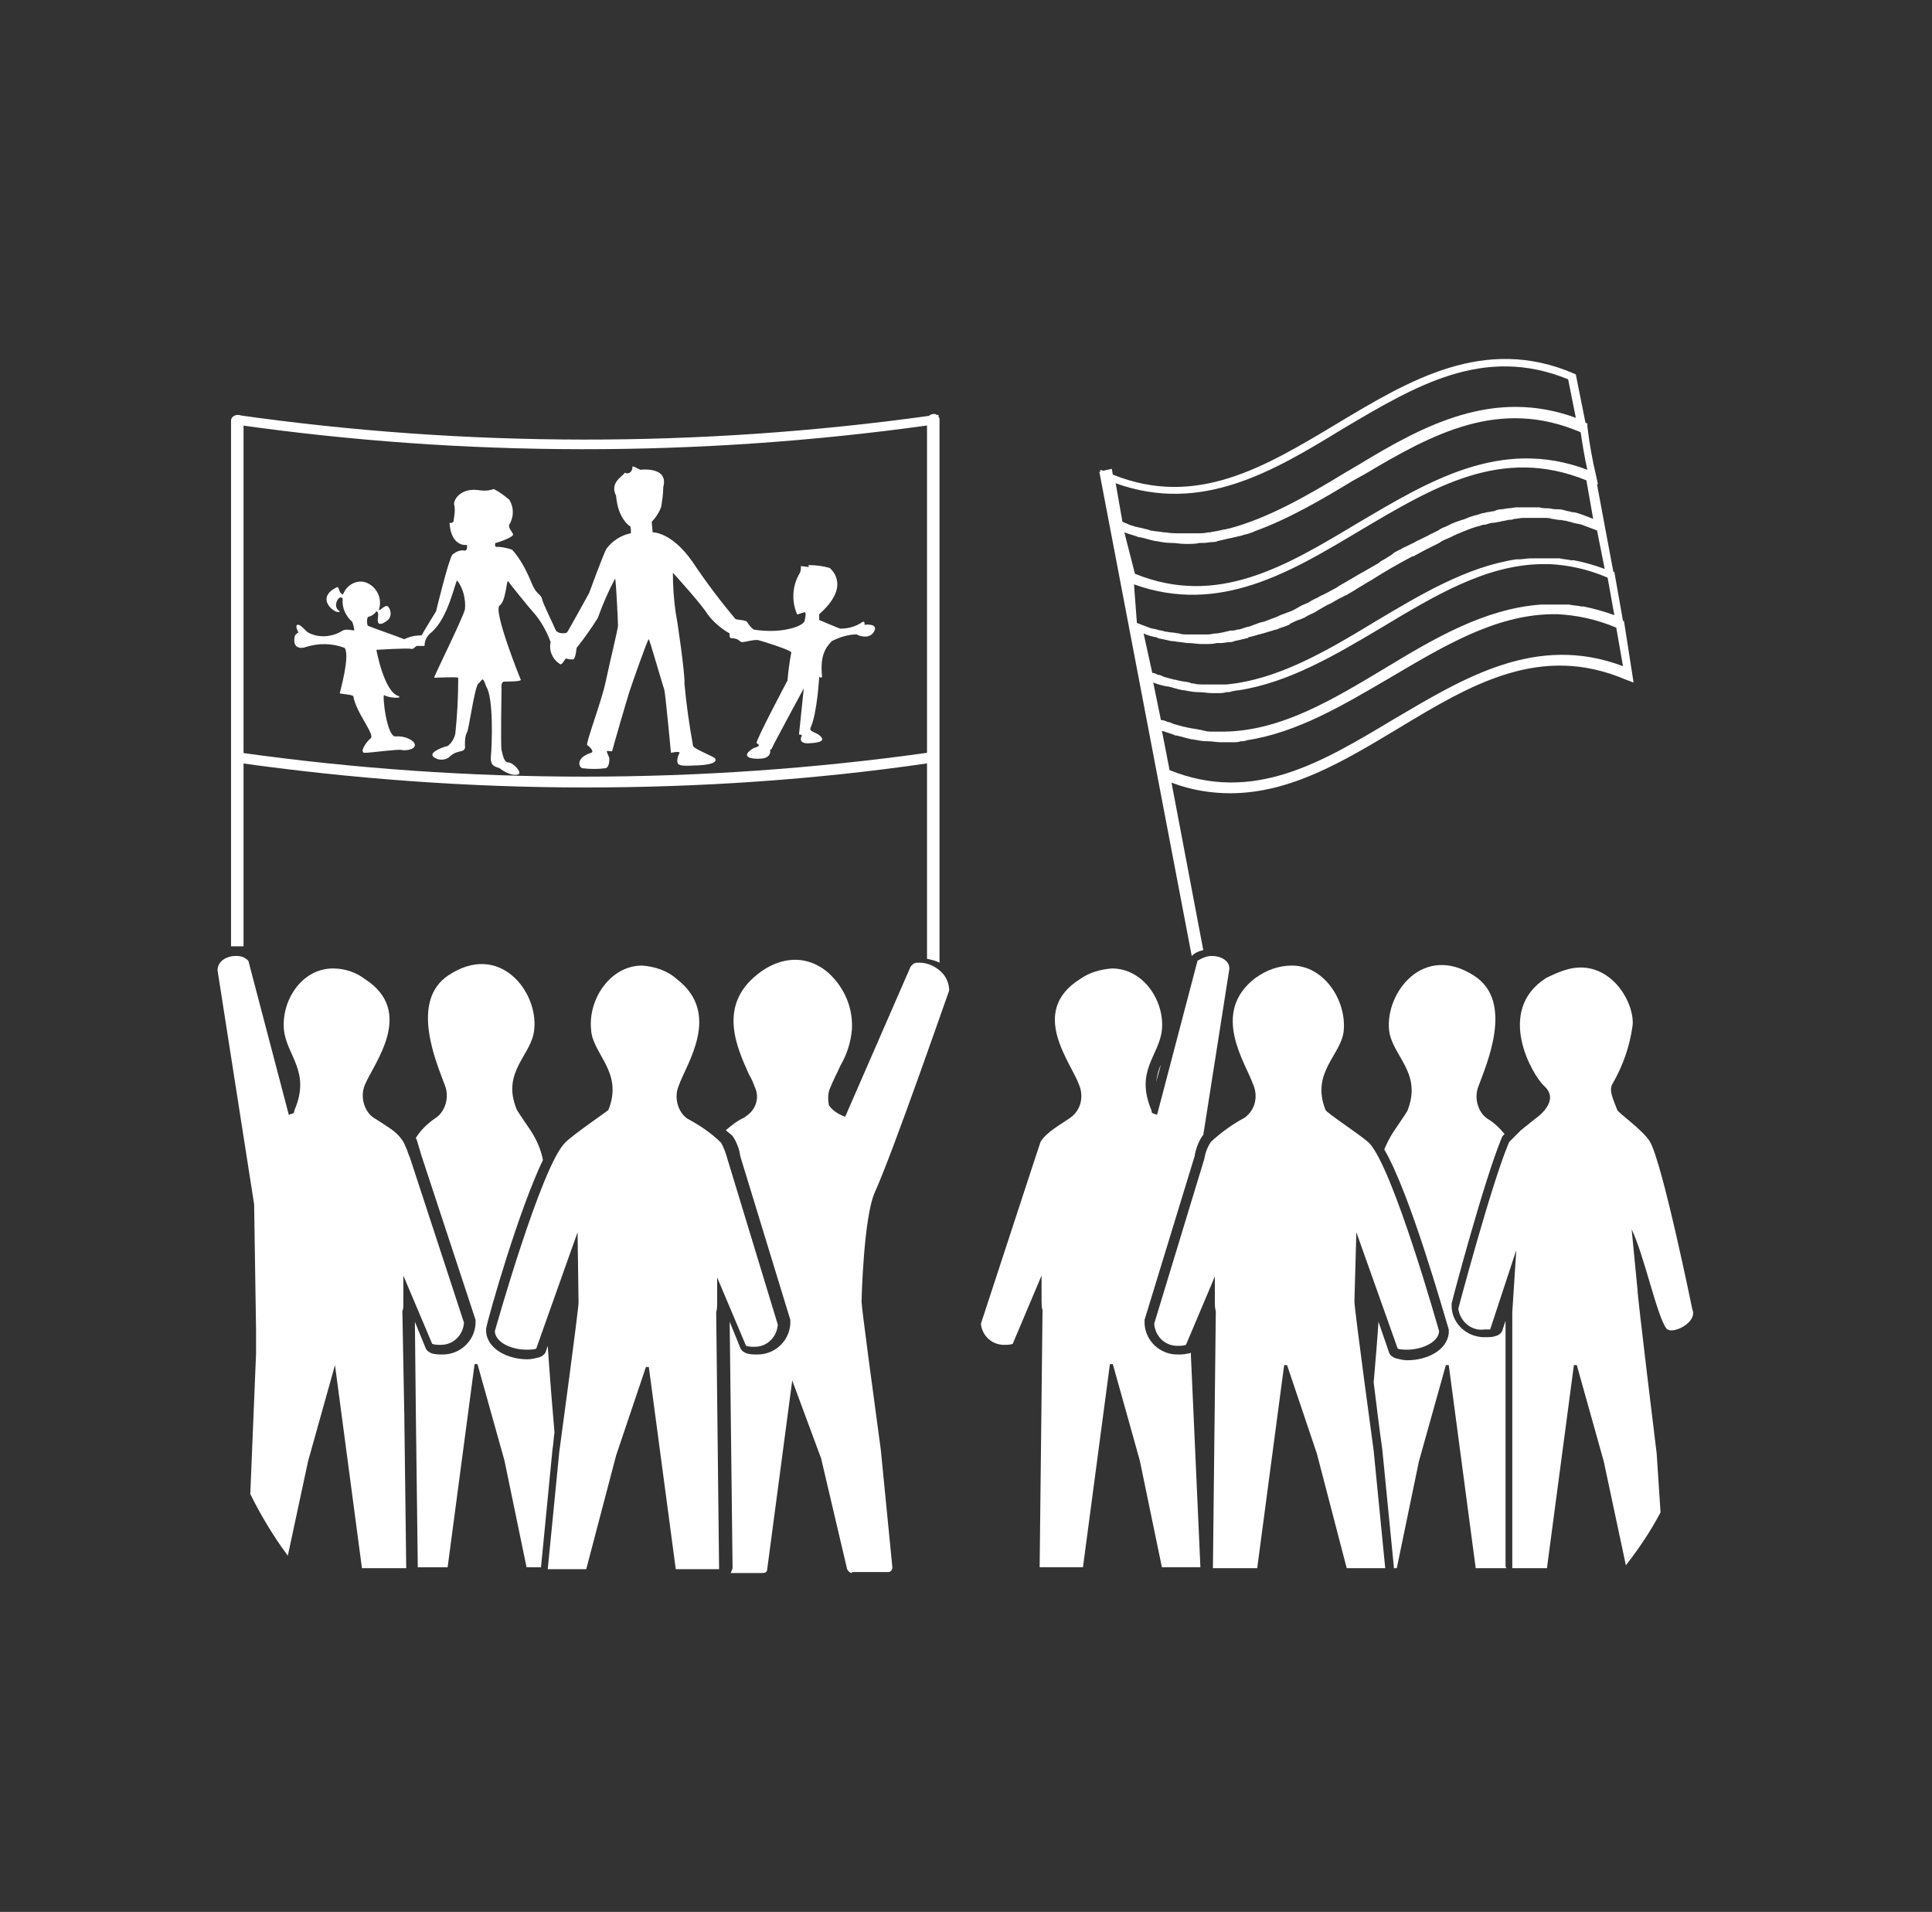 <?xml version="1.0" encoding="utf-8"?>
<!-- Generator: Adobe Illustrator 21.0.2, SVG Export Plug-In . SVG Version: 6.00 Build 0)  -->
<svg version="1.1" id="Layer_1" xmlns="http://www.w3.org/2000/svg" xmlns:xlink="http://www.w3.org/1999/xlink" x="0px" y="0px"
	 viewBox="0 0 200.7 198.6" style="enable-background:new 0 0 200.7 198.6;" xml:space="preserve">
<rect x="0" y="0" width="200.7" height="198.6" fill="#333333" stroke="none"/>
<style type="text/css">
	.st0{fill:#FFFFFF;}
</style>
<title>icons</title>
<g>
	<path class="st0" d="M39.1,63.5c-0.2,0.3-0.5,0.5-0.9,0.6c-0.1,0.3-0.1,0.6,0,0.9c1.3,0.5,2.5,0.9,3.8,1.4c0.6-0.3,1.2-0.4,1.8-0.4
		c0.2-0.4,1.5-2.5,1.5-2.5s1.3-5.4,1.7-5.9c0.4-0.3,0.8-0.5,1.3-0.4c0,0,0.3,0,0.2-0.6c-0.7,0.1-1.7-0.4-1.8-2.3
		c0.2,0.1,0.4-0.1,0.4-0.1c0.1-0.6,0.2-1.2,0.1-1.7c-0.2-0.4,0.5-1.8,2.4-1.6c0.6,0.1,1.1,0.1,1.7-0.1c0.6,0.3,1.1,0.7,1.6,1.1
		c0.5,0.8,0.5,1.8,0,2.6c-0.1,0.4,0.3,0.7,0.4,1s-1.7,0.9-1.8,0.9s-0.1,0.3,0,0.4c0.6,0,1.1,0.1,1.7,0.3c0.9,1,1.5,2.2,2,3.4
		c0.5,1.3,1,1.2,1.1,1.7s1.2,2.7,1.4,3.2s1.1,0.4,1.2,0.3s2.3-4.1,2.3-4.1s1.5-4.1,1.8-4.6c0.6-0.8,1.5-1.4,2.5-1.6
		c0.1,0,0-0.7,0-0.7S64.2,54,64,51.5c-0.7-1.4,0.7-2,0.9-2.4c0.3,0.2,0.8,0,0.8-0.6c-0.1-0.2,0.8,0.3,0.8,0.3s3-0.4,2.4,1.8
		c0,0.7-0.1,1.3-0.2,2c-0.2,0.6-0.6,1.2-1,1.6l0.1,1.1c0,0,1.9-0.1,4.1,3c1.4,2.1,2.9,4.1,4.5,6c0.2,0.1,1.1,0.1,1.2,0.3
		c0.2,0.3,0.4,0.6,0.7,0.8c1.3,0.2,2.6,0.2,3.8-0.1c1.6-0.4,1.5-0.9,1.5-0.9s0.2-0.8,0-0.8s-0.8,0.3-0.8,0.2c-0.6-1.4-0.5-3,0.3-4.3
		c0.1-0.2,0.1-0.5,0.1-0.7l0.8,0.1v-0.2c0.8,0,1.5,0.1,2.2,0.3c0.2,0.2,2.2,1.9-1.1,4.8c0,0.2,0,0.4,0,0.6c0,0,2.1,0.9,2.2,0.9
		c0.8,0,1.6-0.2,2.3-0.7c0.3-0.1,0.2,0.3,0.2,0.3s1.5-0.2,1,0.7S89.1,66,89,65.9c-0.9,0-1.8,0.3-2.6,0.7c-0.3,0.4-1.3,1.1-1,3.7
		c-0.1,0.2-0.3,0-0.3,0s-0.2,3.8-0.9,5.3C84,76.1,85,76,85.4,76.7c0.2,0.5-1.4,0.5-1.3,0.5s-1.3,0.2-0.8-0.8c0-0.1-0.3-0.1-0.3-0.1
		l0.5-4.8c0,0-3.3,6.1-3.3,6.2S80,77.9,80,77.9s0.2,0.8-0.9,0.9s-2.3-0.2-0.8-1.1c0.8-0.2,0.5-0.4,0.3-0.5s3.2-6.5,3.2-6.5
		c0.1-1,0.2-1.9,0.4-2.9c0.2-0.2-3-1.2-3.4-1.3s-1.4,0.2-1.7,0.2s-0.3-0.4-1.1-0.4c-0.3,0-0.2-0.5-0.2-0.5c-0.9-0.5-1.7-1.2-2.3-2
		c-0.6-1-3.4-4.1-3.6-4.3c0,1.4,0.1,2.8,0.3,4.2c0.1,0.3,1,6.5,0.9,7.3c0.2,2.2,0.5,4.3,0.9,6.5c0.1,0.3,2.2,1.1,2.3,1.3
		s0.1,0.6-1.7,0.7s-1.9,0-2.1-0.1s-0.2-0.7,0.1-1.2c0-0.2-0.9,0-0.9,0s-0.6-6.4-0.7-6.6s-1.5-5.1-1.6-5.2s-1.8,4.8-2,5.4
		s-1.8,6.1-1.8,6.2s-0.3,0-0.5,0s0.2,0.6,0.2,0.8s0,0.9-0.4,1c-0.8,0.1-1.6,0.1-2.4,0c-0.4-0.1-0.7-1.1,0.9-1.6
		c0.4-0.1-0.2-0.7-0.4-0.8s1.5-4.6,1.9-6.5s1.3-5.6,1.3-5.9s-0.2-4.7-0.3-4.9c-0.7,1.3-1.3,2.7-1.8,4.1c-0.7,1.1-1.4,2.1-2.2,3.1
		c0,0-0.1,1.2-0.4,1.2c-0.2,0-0.4,0-0.7-0.1c-0.1,0-0.4,0.7-0.6,0.6c-0.8-0.5-1.2-1.4-1-2.3c-0.4-1.1-1-2.2-1.8-3.1
		c-0.2-0.2-2.4-2.9-2.6-3.2s-0.2,2-0.9,2.5s2.1,7.5,2.2,7.7s-1.3,0.2-1.7,0.2s-0.3,0.7-0.3,0.7s-0.1,6.1,0,6.4s0.2,1.3,0.7,1.3
		s1.4,1,1.1,1.2s-1.1,0.1-2-0.6c-0.5-0.2-1-0.2-0.9-1.3s0.3-6-0.5-7.2c-0.4-1.2-0.4-0.6-0.8-0.3s-1,4.9-1.2,5.1
		c-0.2,0.4-0.2,0.9-0.2,1.3c0.1,0.6-0.3,0.6-0.7,0.7s-0.7,0.3-1,0.6C46.1,79,45.5,79,45,78.6c-0.5-0.5,1.3-1.1,1.5-1.1
		c0.4-0.3,0.7-0.8,0.8-1.3c0.2-1.9,0.3-3.8,0.3-5.8c-0.1-0.1-2.4,0-2.5,0s2.9-6,3.2-7.1c0.1-1.1-0.2-2.2-0.8-3
		c-0.2,0-0.9,3.9-2.7,5.4c-0.4,0.3-0.7,0.8-0.7,1.4c-0.2,0-0.5,0-0.7,0c-0.2-0.1-0.4,0.4-0.7,0.3s-3.6,0.1-3.6,0.1s0.8,4.4,2.3,4.8
		c0.5,0.3-1.1,0.2-1.5-0.1c-0.2,0.1,0.3,4.4,1.2,4.3s2,0.4,2,0.9S42,78,41.7,77.9s-3.2,0.3-3.8,0.3s0.1-1.1,0.6-1.5
		s-1.5-2.6-1.8-4.4c-0.3-0.2-1.4-0.2-1.4-0.3s1.1-3.9,0.5-4.7c-1.3-0.5-2.7-0.5-4-0.1c-0.5,0.2-1.4,0.2-1.2-1c0-0.2,0.2-0.4,0.4-0.5
		c0,0-0.4-0.7-0.1-0.8s0.9,0.7,1.1,0.8c1.1,0.6,2.5,0.5,3.6-0.2c0.3-0.2,1.2,0,1.2,0c0-0.3-0.1-0.6-0.2-0.9c-0.7-0.6-1.1-1.5-1-2.4
		c-0.3-0.6-1.2,0.8-0.3,1.3C35.1,64,32.5,62.2,35,61c0.2-0.1,0.2,0.4,0.4,0.6s0.2,0.2,0.3,0c0.4-0.9,1.4-1.4,2.3-1.1
		c1.1,0.4,1.7,1.6,1.4,2.7c-0.2,0.6,0.6-0.5,0.9-0.2c0.3,0.3,0.4,0.9,0.1,1.3c-0.3,0.3-0.9,0.7-1.1,0.4S39.5,63.6,39.1,63.5z"/>
</g>
<g>
	<path class="st0" d="M24.5,99.3L24.5,99.3c0.5,0,0.9,0.1,1.3,0.5l4.2,16c0.7-0.2,0.5-0.2,0.6-0.5c1.7-4-0.8-5.6-1.1-8.3
		c-0.3-3,1.8-6.4,5.1-6.4c1.2,0,2.4,0.4,3.3,1.1c5.3,3.4,0.9,8.8,0,11c-0.5,1.2-0.1,2.7,0.9,3.4c0.5,0.3,1.1,0.7,1.7,1.1
		c0.6,0.4,1,0.8,1.4,1.4l0,0c0,0,0.2,0.4,0.4,0.9c0.1,0.3,0.2,0.6,0.3,0.8l5.6,17.1c-0.1,1.3-1.1,2.3-2.4,2.3c-0.3,0-0.6,0-0.9-0.1
		l-3-7.1v2.6c0,0.1,0,0.2,0,0.4s0,0.5-0.1,0.7l0,0L42,147l0.2,15.9h-4.6l-2.8-21.1H35h-0.2l-2.8,10l-2.1,9.8c-1.5-2-2.8-4.2-3.9-6.4
		l0.6-14.6c0,0,0-1.6,0-2.4l-0.2-13.1l-3.8-24.3C22.6,99.8,23.6,99.3,24.5,99.3"/>
</g>
<path class="st0" d="M97.5,43.3v-0.2l-0.2,0c-0.1-0.1-0.2-0.1-0.3-0.1c-0.2,0-0.4,0.1-0.5,0.2c-23.8,3.3-48,3.3-71.9-0.1l-0.1,1
	c23.8,3.4,48,3.4,71.8,0.1v34c-23.6,3.3-47.6,3.3-71.2,0V50.4h-1v28.7l0.4,0.1c12,1.7,24.2,2.6,36.3,2.6c11.9,0,23.8-0.8,35.5-2.5
	v20.3c0.5,0.1,0.9,0.2,1.3,0.4V43.7C97.6,43.5,97.6,43.4,97.5,43.3z"/>
<g>
	<path class="st0" d="M134.2,100.3c3.3,0,5.6,3.5,5.4,6.6c-0.1,2.6-3.5,4.4-1.9,8.4c0.1,0.3,3.5,2.5,4.5,3.4
		c2.5,2.5,7.3,19.6,7.3,19.6c-0.1,1.2-1.9,1.9-3.3,1.9c-0.3,0-0.7,0-1-0.1l-4.3-12.1l-0.2,7.2c0,0.8,2,15.5,2,15.5l1.2,12.2h-4
		l-3.1-11.9l-3.1-9.2h-0.2h-0.1l-2.8,21.1H126l0.3-26.7l0,0c-0.1-0.3-0.1-0.7-0.1-1v-2.6l-3,7.1c-0.3,0.1-0.6,0.1-0.9,0.1
		c-1.3,0-2.3-1-2.4-2.3l5.2-17.1c0.1-0.6,0.3-1.2,0.7-1.8c1.1-1,2.2-1.8,3.5-2.5c1.1-0.8,1.4-2.2,0.9-3.4c-0.8-2.3-4.5-7.5,0.2-11.1
		C131.5,100.8,132.8,100.3,134.2,100.3"/>
</g>
<g>
	<path class="st0" d="M66.7,100.3c1.3,0.1,2.6,0.5,3.6,1.4c4.7,3.6,1,8.8,0.2,11.1c-0.5,1.2-0.1,2.7,0.9,3.4
		c1.3,0.7,2.5,1.5,3.5,2.5c0.3,0.5,0.5,1.1,0.7,1.8l5.2,17.1c-0.1,1.3-1.1,2.3-2.4,2.3c-0.3,0-0.6,0-0.9-0.1l-3-7.1v2.6
		c0,0.3,0,0.7-0.1,1l0,0l0.3,26.7h-4.5l-2.8-21h-0.1h-0.2l-3.1,9.2L60.9,163h-4l1.2-12.2c0,0,2-14.7,2-15.5L60,128l-4.3,12.1
		c-0.3,0.1-0.7,0.1-1,0.1c-1.5,0-3.2-0.7-3.3-1.9c0,0,4.8-17.1,7.3-19.6c0.9-0.9,4.3-3.2,4.5-3.4c1.6-4-1.7-5.8-1.8-8.4
		C61.1,103.8,63.4,100.3,66.7,100.3"/>
</g>
<g>
	<path class="st0" d="M164.2,100.5c3.5,0,5.6,3.8,5.4,6c-0.3,2.2-1,4.2-2.1,6.1c-0.4,0.7,0.1,1.6,0.5,2.7c0.1,0.3,2.7,2.1,3.4,3.3
		c1.3,2.2,4.4,17.4,4.4,17.4c0.5,1.1-1.2,2.2-2.2,2.2c-0.2,0-0.4-0.1-0.5-0.2c-1-1.4-2.3-7.6-3.6-10.3l0.6,6.2c0,0.8,2,17.1,2,17.1
		l0.4,6.1c-1,1.9-2.2,3.7-3.6,5.5l-2.3-10.8l-2.8-10h-0.2h-0.1l-2.8,21.1h-3.6v-26.6l0.4-6.2v-0.3v0.1l-2.7,8.2c-0.2,0-0.4,0-0.6,0
		c-1.3,0.2-2.5-0.8-2.7-2.1v-0.1c0,0,3.4-12.8,5.2-17.1l0.1-0.2c0.4-0.4,0.8-0.8,1.2-1.2c0.5-0.4,1-0.8,1.5-1.2c0,0,2.7-1.8,0.9-3.4
		c-1.2-1.1-5.1-7.8,0.2-11.2C162,100.9,163.1,100.5,164.2,100.5"/>
</g>
<path class="st0" d="M24.5,98.3c0.3,0,0.5,0,0.8,0V43.7c0-0.4-0.3-0.6-0.6-0.6S24,43.3,24,43.7v54.6C24.1,98.3,24.3,98.3,24.5,98.3z
	"/>
<path class="st0" d="M56.2,162.8l1.2-12.3c0.1-0.5,0.1-1.1,0.2-1.7c-0.2-2.3-0.5-6-0.7-9l-0.2,0.6c-0.1,0.3-0.4,0.5-0.7,0.6
	c-0.4,0.1-0.8,0.2-1.2,0.2c-2,0-4.1-1-4.3-2.8c0-0.2,0-0.3,0-0.4c0.3-1.5,3.4-12.3,5.9-17.5c-0.2-1.1-0.7-2.2-1.3-3.1
	c0,0-1.3-1.9-1.4-2.1c-1.7-4,1.6-5.7,1.8-8.4c0.4-3.9-3.6-9.1-8.9-5.6c-4.1,2.7-1.2,9.2-0.4,11.4c0.5,1.2,0.1,2.7-0.9,3.4
	c-0.9,0.6-1.6,1.3-2.1,2.1c0.1,0.2,0.2,0.5,0.3,0.9c0.1,0.3,0.2,0.7,0.3,1l5.6,17c0,0.1,0,0.3,0,0.4c-0.1,1.8-1.6,3.2-3.4,3.2
	c-0.4,0-0.7,0-1.1-0.1c-0.3-0.1-0.6-0.3-0.7-0.6l-1.1-2.7l0.1,9.6l0.2,15.8c0,0,0,0.1,0,0.1h3.1l2.8-21.1h0.1h0.2l2.8,10l2.3,11.1
	L56.2,162.8C56.2,162.9,56.2,162.8,56.2,162.8z"/>
<path class="st0" d="M89.5,135.2c0-0.1,0.2-8.8,1.4-11.4c1.9-4.2,7.4-20.1,7.7-20.9c0-0.6-0.2-1.2-0.6-1.7c-0.6-0.7-1.5-1.2-2.5-1.2
	c-0.2,0-0.4,0-0.6,0.1c-0.1,0.1-0.2,0.2-0.3,0.3L87.8,116c-0.6-0.2-1.3-0.6-1.7-1.2c-0.1-0.6-0.1-1.2,0.1-1.7c0.4-1,0.8-1.7,1.1-2.4
	c0.7-1.2,1.1-2.5,1.2-3.8c0.1-2-0.6-3.9-2-5.4c-1-1.1-2.4-1.8-3.9-1.8c-1.4,0-2.8,0.6-3.9,1.5c-4.2,3.3-2.1,7.7-0.9,10.4
	c0.3,0.5,0.5,1,0.6,1.3c0.5,1,0.2,2.2-0.7,2.9l-0.4,0.3c-0.7,0.3-1.3,0.8-1.9,1.3c0.2,0.2,0.5,0.4,0.7,0.6c0.4,0.6,0.7,1.3,0.8,2.1
	l5.2,17c0,0.2,0,0.3,0,0.4c-0.1,1.8-1.6,3.2-3.4,3.2c-0.4,0-0.7,0-1.1-0.1c-0.3-0.1-0.6-0.3-0.7-0.6l-1.1-2.7l0.3,25.5
	c0,0.2-0.1,0.4-0.2,0.6h3.3c0.3,0,0.5-0.1,0.5-0.4l2.6-19.6l3,8.1L88,163c0.1,0.2,0.3,0.4,0.5,0.4v-0.1h3.7c0.1,0,0.1,0,0.1,0
	c0.2,0,0.4-0.2,0.4-0.5l-1.2-12.2C90.7,144.7,89.5,135.8,89.5,135.2z"/>
<path class="st0" d="M156.4,162.6v-25.4l-0.3,0.9c-0.1,0.4-0.4,0.6-0.8,0.7c-0.3,0.1-0.5,0.1-0.8,0.1h-0.1c-1.9,0.1-3.5-1.3-3.6-3.1
	c0-0.2,0-0.3,0-0.4c0.1-0.5,3.4-12.9,5.2-17.2l0.1-0.2c0,0,0.1-0.1,0.2-0.2c-0.5-0.6-1.1-1.2-1.8-1.6c-1-0.7-1.4-2.2-0.9-3.4
	c0.8-2.2,3.7-8.7-0.4-11.4c-5.3-3.5-9.3,1.7-8.9,5.6c0.3,2.7,3.5,4.4,1.9,8.4c-0.1,0.2-1.4,2.1-1.4,2.1c-0.4,0.6-0.7,1.2-1,1.9
	c2.7,4.6,6.2,17.1,6.7,18.7c0,0.2,0,0.3,0,0.4c-0.2,1.8-2.3,2.8-4.3,2.8c-0.4,0-0.8-0.1-1.2-0.2c-0.3-0.1-0.6-0.3-0.7-0.6l-1.1-3.2
	c-0.1,1.6-0.3,4-0.5,6.3c0.3,2.4,0.6,4.9,0.9,7l1.2,12.2v0.1h0.3l2.3-11.1l2.8-10h0.2h0.1l2.8,21.1h3.2
	C156.4,162.8,156.4,162.7,156.4,162.6z"/>
<g>
	<path class="st0" d="M123.7,140.5c-0.1,0.1-0.2,0.1-0.3,0.1c-0.4,0.1-0.7,0.1-1.1,0.1c-1.8,0-3.3-1.4-3.4-3.2c0-0.2,0-0.3,0-0.4
		l5.2-17c0.1-0.7,0.4-1.5,0.8-2.1c0,0,0.1-0.1,0.1-0.1l2.7-17.2c0.1-0.9-0.9-1.4-1.8-1.4c-0.5,0-1,0.2-1.5,0.5l-4.2,16
		c-0.7-0.2-0.5-0.2-0.6-0.5c-1.7-4.1,0.8-5.6,1.1-8.3c0.3-3-1.9-6.4-5.2-6.4c-1.2,0.1-2.3,0.4-3.3,1.1c-5.4,3.4-0.9,8.7-0.1,11
		c0.5,1.2,0.2,2.6-0.9,3.4c-1,0.7-2.5,1.5-3.1,2.5c-0.2,0.6-0.4,1.2-0.6,1.8l-5.6,17.1c0.1,1.2,1.1,2.2,2.4,2.2c0.3,0,0.6,0,0.9-0.1
		l3-7.1v2.6c0,0.3,0,0.7,0.1,1l-0.3,26.7h4.5l2.8-21.1h0.1h0.2l2.8,10l2.3,11.1h4L123.7,140.5C123.7,140.5,123.7,140.5,123.7,140.5z
		"/>
	<path class="st0" d="M120.1,112.4l0.5-1.8C120.3,111.2,120.2,111.8,120.1,112.4z"/>
</g>
<path class="st0" d="M168.7,64.5l-0.1,0l-0.9-5.1l-0.1,0l-0.9-4.8l-0.8-4.3l0.1,0l-0.2-0.9c-0.4-1.7-0.7-3.4-0.9-5.1l0-0.3l-0.2-0.1
	l-1-5l-0.2-0.1c-9.3-4-17.1,0.7-24.6,5.2c-7.5,4.5-14.6,8.8-23.3,5.3l-0.1-0.6l-0.9,0.2l-0.3-0.1l0,0.2l-0.1,0l9.6,50.3
	c0.3-0.3,0.7-0.5,1.2-0.6l-3.3-17.4c2.1,0.8,4.2,1.1,6.1,1.1c6.3,0,11.9-3.4,17.4-6.7c7.6-4.6,14.8-8.9,23.7-5.1l0.8,0.3L168.7,64.5
	z M115.9,50.2c8.9,3.2,16.3-1.2,23.5-5.6c7.6-4.5,14.7-8.8,23.5-5.2l0.8,4c-8.5-3.1-15.7,0.7-22.6,4.9c-0.4,0.2-0.8,0.5-1.2,0.7
	c-4.1,2.5-8.1,4.8-12.2,5.9c-0.2,0-0.3,0.1-0.5,0.1c-0.2,0-0.3,0.1-0.5,0.1c-0.3,0.1-0.7,0.1-1,0.2c-0.1,0-0.2,0-0.2,0
	c-0.4,0.1-0.8,0.1-1.3,0.1c0,0-0.1,0-0.1,0c-0.5,0-0.9,0-1.4,0c0,0-0.1,0-0.1,0c-0.5,0-1,0-1.5-0.1c-0.1,0-0.1,0-0.2,0
	c-0.5-0.1-0.9-0.1-1.4-0.2c-0.1,0-0.2-0.1-0.3-0.1c-0.4-0.1-0.8-0.2-1.3-0.3c-0.2-0.1-0.4-0.1-0.6-0.2c-0.2-0.1-0.5-0.2-0.7-0.3
	L115.9,50.2z M116.8,55.3c0.5,0.2,1,0.3,1.5,0.5c0,0,0,0,0.1,0c0.5,0.1,1.1,0.3,1.6,0.4c0,0,0,0,0.1,0c0.5,0.1,1,0.2,1.6,0.2
	c0,0,0,0,0,0c0.5,0,0.9,0.1,1.4,0.1c0,0,0.1,0,0.1,0c0,0,0,0,0.1,0c0.5,0,0.9,0,1.3-0.1c0.1,0,0.2,0,0.4,0c0.4,0,0.7-0.1,1.1-0.1
	c0.1,0,0.2,0,0.4-0.1c0.4-0.1,0.9-0.2,1.3-0.3c0.2,0,0.3-0.1,0.5-0.1c0.3-0.1,0.5-0.1,0.8-0.2c0.2-0.1,0.5-0.1,0.7-0.2
	c0.2-0.1,0.4-0.1,0.5-0.2c3.6-1.3,7-3.3,10.3-5.3c0.4-0.2,0.7-0.4,1.1-0.6c7.2-4.3,14.1-8,22.5-4.4c0.2,1.3,0.4,2.6,0.7,3.9
	c-9-3.4-16.5,1.2-23.8,5.5c-7.5,4.5-14.6,8.8-23.2,5.3L116.8,55.3z M117.8,60.7c8.9,3.2,16.3-1.3,23.5-5.6
	c7.6-4.5,14.7-8.8,23.5-5.2l0.7,4c-0.2-0.1-0.3-0.1-0.5-0.2c-0.3-0.1-0.5-0.2-0.8-0.3c-0.3-0.1-0.6-0.2-0.9-0.2
	c-0.3-0.1-0.5-0.1-0.8-0.2c-0.3-0.1-0.6-0.1-0.9-0.1c-0.3,0-0.5-0.1-0.8-0.1c-0.3,0-0.6,0-0.9-0.1c-0.2,0-0.5,0-0.7,0
	c-0.3,0-0.6,0-0.9,0c-0.2,0-0.5,0-0.7,0c-0.3,0-0.6,0.1-0.9,0.1c-0.2,0-0.5,0.1-0.7,0.1c-0.3,0-0.6,0.1-0.8,0.2
	c-0.2,0-0.5,0.1-0.7,0.1c-0.3,0.1-0.6,0.1-0.8,0.2c-0.2,0.1-0.4,0.1-0.7,0.2c-0.3,0.1-0.6,0.2-0.8,0.3c-0.2,0.1-0.4,0.1-0.6,0.2
	c-0.3,0.1-0.6,0.2-0.8,0.3c-0.2,0.1-0.4,0.2-0.6,0.3c-0.3,0.1-0.5,0.2-0.8,0.4c-0.2,0.1-0.4,0.2-0.6,0.3c-0.3,0.1-0.5,0.3-0.8,0.4
	c-0.2,0.1-0.4,0.2-0.6,0.3c-0.3,0.1-0.5,0.3-0.8,0.4c-0.2,0.1-0.4,0.2-0.6,0.3c-0.3,0.1-0.5,0.3-0.8,0.4c-0.2,0.1-0.4,0.2-0.6,0.4
	c-0.3,0.2-0.5,0.3-0.8,0.5c-0.2,0.1-0.4,0.2-0.6,0.4c-0.5,0.3-0.9,0.5-1.4,0.8c-0.9,0.5-1.7,1-2.6,1.5c-0.1,0.1-0.2,0.1-0.3,0.2
	c-0.3,0.2-0.6,0.3-0.9,0.5c-0.2,0.1-0.4,0.2-0.6,0.3c-0.3,0.1-0.5,0.3-0.8,0.4c-0.2,0.1-0.4,0.2-0.7,0.4c-0.2,0.1-0.5,0.2-0.7,0.3
	c-0.2,0.1-0.5,0.3-0.7,0.4c-0.2,0.1-0.4,0.2-0.7,0.3c-0.3,0.1-0.5,0.2-0.8,0.3c-0.2,0.1-0.4,0.2-0.7,0.3c-0.3,0.1-0.5,0.2-0.8,0.3
	c-0.2,0.1-0.4,0.1-0.7,0.2c-0.3,0.1-0.5,0.2-0.8,0.3c-0.2,0.1-0.4,0.1-0.7,0.2c-0.3,0.1-0.5,0.2-0.8,0.2c-0.2,0.1-0.4,0.1-0.7,0.1
	c-0.3,0.1-0.5,0.1-0.8,0.2c-0.2,0-0.4,0.1-0.7,0.1c-0.3,0-0.5,0.1-0.8,0.1c-0.2,0-0.5,0-0.7,0c-0.3,0-0.5,0-0.8,0
	c-0.2,0-0.5,0-0.7,0c-0.3,0-0.5,0-0.8-0.1c-0.2,0-0.5-0.1-0.7-0.1c-0.3,0-0.6-0.1-0.8-0.1c-0.2-0.1-0.5-0.1-0.8-0.2
	c-0.3-0.1-0.6-0.1-0.8-0.2c-0.3-0.1-0.5-0.2-0.8-0.3c-0.2-0.1-0.3-0.1-0.5-0.2L117.8,60.7z M118.8,65.8c0.4,0.2,0.8,0.3,1.3,0.4
	c0.1,0,0.1,0,0.2,0.1c0.5,0.1,1,0.2,1.4,0.3c0.1,0,0.2,0,0.2,0c0.5,0.1,0.9,0.1,1.4,0.2c0.1,0,0.1,0,0.2,0c0.4,0,0.9,0.1,1.3,0.1
	c0,0,0.1,0,0.1,0c0.1,0,0.2,0,0.3,0c0.4,0,0.8,0,1.2-0.1c0.1,0,0.3,0,0.4,0c0.3,0,0.7-0.1,1-0.1c0.1,0,0.2,0,0.4-0.1
	c0.5-0.1,0.9-0.2,1.3-0.3c0.1,0,0.1,0,0.2-0.1c0.4-0.1,0.8-0.2,1.1-0.3c0.1,0,0.3-0.1,0.4-0.1c0.3-0.1,0.7-0.2,1-0.3
	c0.1,0,0.2-0.1,0.4-0.1c0.4-0.2,0.9-0.3,1.3-0.5c0,0,0.1,0,0.1-0.1c0.4-0.2,0.8-0.4,1.2-0.5c0.1-0.1,0.3-0.1,0.4-0.2
	c0.3-0.2,0.6-0.3,1-0.5c0.1-0.1,0.2-0.1,0.3-0.2c0.4-0.2,0.8-0.5,1.3-0.7c0,0,0,0,0,0c0.4-0.2,0.8-0.5,1.3-0.7
	c0.1-0.1,0.2-0.1,0.4-0.2c0.3-0.2,0.7-0.4,1-0.6c0.1-0.1,0.2-0.1,0.3-0.2c0.4-0.2,0.8-0.5,1.2-0.7c1.4-0.9,2.8-1.7,4.3-2.5
	c0,0,0,0,0.1,0c0.4-0.2,0.9-0.5,1.3-0.7c0.1,0,0.1-0.1,0.2-0.1c0.4-0.2,0.8-0.4,1.2-0.6c0.1-0.1,0.2-0.1,0.3-0.2
	c0.4-0.2,0.7-0.3,1.1-0.5c0.1-0.1,0.3-0.1,0.4-0.2c0.3-0.1,0.7-0.3,1-0.4c0.2-0.1,0.3-0.1,0.5-0.2c0.3-0.1,0.6-0.2,1-0.3
	c0.2-0.1,0.4-0.1,0.5-0.1c0.3-0.1,0.6-0.2,0.9-0.2c0.2,0,0.4-0.1,0.6-0.1c0.3-0.1,0.6-0.1,0.9-0.2c0.2,0,0.4,0,0.6-0.1
	c0.3,0,0.6-0.1,0.9-0.1c0.2,0,0.4,0,0.7,0c0.3,0,0.6,0,0.8,0c0.2,0,0.5,0,0.7,0c0.3,0,0.6,0,0.8,0.1c0.2,0,0.5,0.1,0.7,0.1
	c0.3,0,0.6,0.1,0.8,0.1c0.2,0.1,0.5,0.1,0.7,0.2c0.3,0.1,0.6,0.1,0.9,0.2c0.3,0.1,0.5,0.2,0.8,0.3c0.3,0.1,0.5,0.2,0.8,0.3l0.8,4
	c-1.1-0.4-2.1-0.7-3.2-0.9c-0.1,0-0.2,0-0.3,0c-0.4-0.1-0.8-0.1-1.2-0.2c-0.2,0-0.4,0-0.6,0c-0.3,0-0.6,0-0.9,0c-0.3,0-0.6,0-0.9,0
	c-0.2,0-0.4,0-0.6,0c-0.4,0-0.8,0.1-1.2,0.1c-0.1,0-0.2,0-0.3,0c-5.2,0.8-10,3.7-14.7,6.5c-5.1,3.1-10.1,6-15.4,6.5
	c-0.1,0-0.2,0-0.3,0c-0.3,0-0.6,0-0.8,0c-0.2,0-0.5,0-0.7,0c-0.2,0-0.4,0-0.6,0c-0.3,0-0.7,0-1-0.1c-0.1,0-0.3,0-0.4-0.1
	c-0.4-0.1-0.8-0.1-1.1-0.2c-0.2,0-0.3-0.1-0.5-0.1c-0.4-0.1-0.8-0.2-1.1-0.3c-0.2-0.1-0.4-0.2-0.6-0.2c-0.2-0.1-0.4-0.2-0.6-0.2
	L118.8,65.8z M119.8,70.9c0.5,0.2,0.9,0.3,1.4,0.4c0,0,0,0,0.1,0c0.5,0.1,1,0.3,1.6,0.4c0,0,0.1,0,0.1,0c0.5,0.1,1,0.2,1.5,0.2
	c0,0,0.1,0,0.1,0c0.4,0,0.9,0.1,1.3,0.1c0,0,0.1,0,0.1,0c0.1,0,0.2,0,0.4,0c0.3,0,0.7,0,1-0.1c0.2,0,0.4,0,0.6-0.1
	c0.2,0,0.4-0.1,0.7-0.1c5.2-0.8,10.1-3.7,14.8-6.5c5.5-3.3,10.8-6.5,16.6-6.6c0.2,0,0.4,0,0.6,0c0.1,0,0.2,0,0.3,0
	c1.9,0.1,3.9,0.5,6,1.4l0.7,3.9c-1.1-0.4-2.2-0.7-3.2-0.9c-0.1,0-0.1,0-0.2,0c-0.4-0.1-0.9-0.1-1.3-0.2c-0.2,0-0.4,0-0.6,0
	c-0.3,0-0.6,0-0.9,0c-0.3,0-0.7,0-1,0c-0.1,0-0.3,0-0.4,0c-5.8,0.4-11.1,3.5-16.2,6.6c-5.5,3.3-10.8,6.5-16.7,6.6
	c-0.2,0-0.4,0-0.6,0c-0.2,0-0.4,0-0.6,0c-0.3,0-0.6,0-0.9-0.1c-0.2,0-0.3-0.1-0.5-0.1c-0.4-0.1-0.7-0.1-1.1-0.2
	c-0.2,0-0.3-0.1-0.5-0.1c-0.4-0.1-0.7-0.2-1.1-0.3c-0.2-0.1-0.4-0.2-0.6-0.2c-0.2-0.1-0.4-0.2-0.7-0.2L119.8,70.9z M144.8,74.7
	c-7.5,4.5-14.6,8.8-23.3,5.3l-0.8-4.1c0.5,0.2,1,0.3,1.4,0.5c0,0,0,0,0.1,0c0.5,0.1,1.1,0.3,1.6,0.4c0,0,0.1,0,0.1,0
	c0.5,0.1,1,0.2,1.5,0.2c0,0,0.1,0,0.1,0c0.4,0,0.9,0.1,1.3,0.1c0,0,0.1,0,0.1,0c0.1,0,0.3,0,0.4,0c0.3,0,0.6,0,0.9,0
	c0.2,0,0.4,0,0.7-0.1c0.2,0,0.4,0,0.6-0.1c5.3-0.8,10.1-3.7,14.9-6.5c5.6-3.3,10.9-6.5,16.8-6.6c0.1,0,0.3,0,0.4,0
	c0.1,0,0.1,0,0.2,0c1.9,0.1,4,0.5,6.1,1.4l0.7,4C159.6,65.8,152.1,70.4,144.8,74.7z"/>
</svg>

